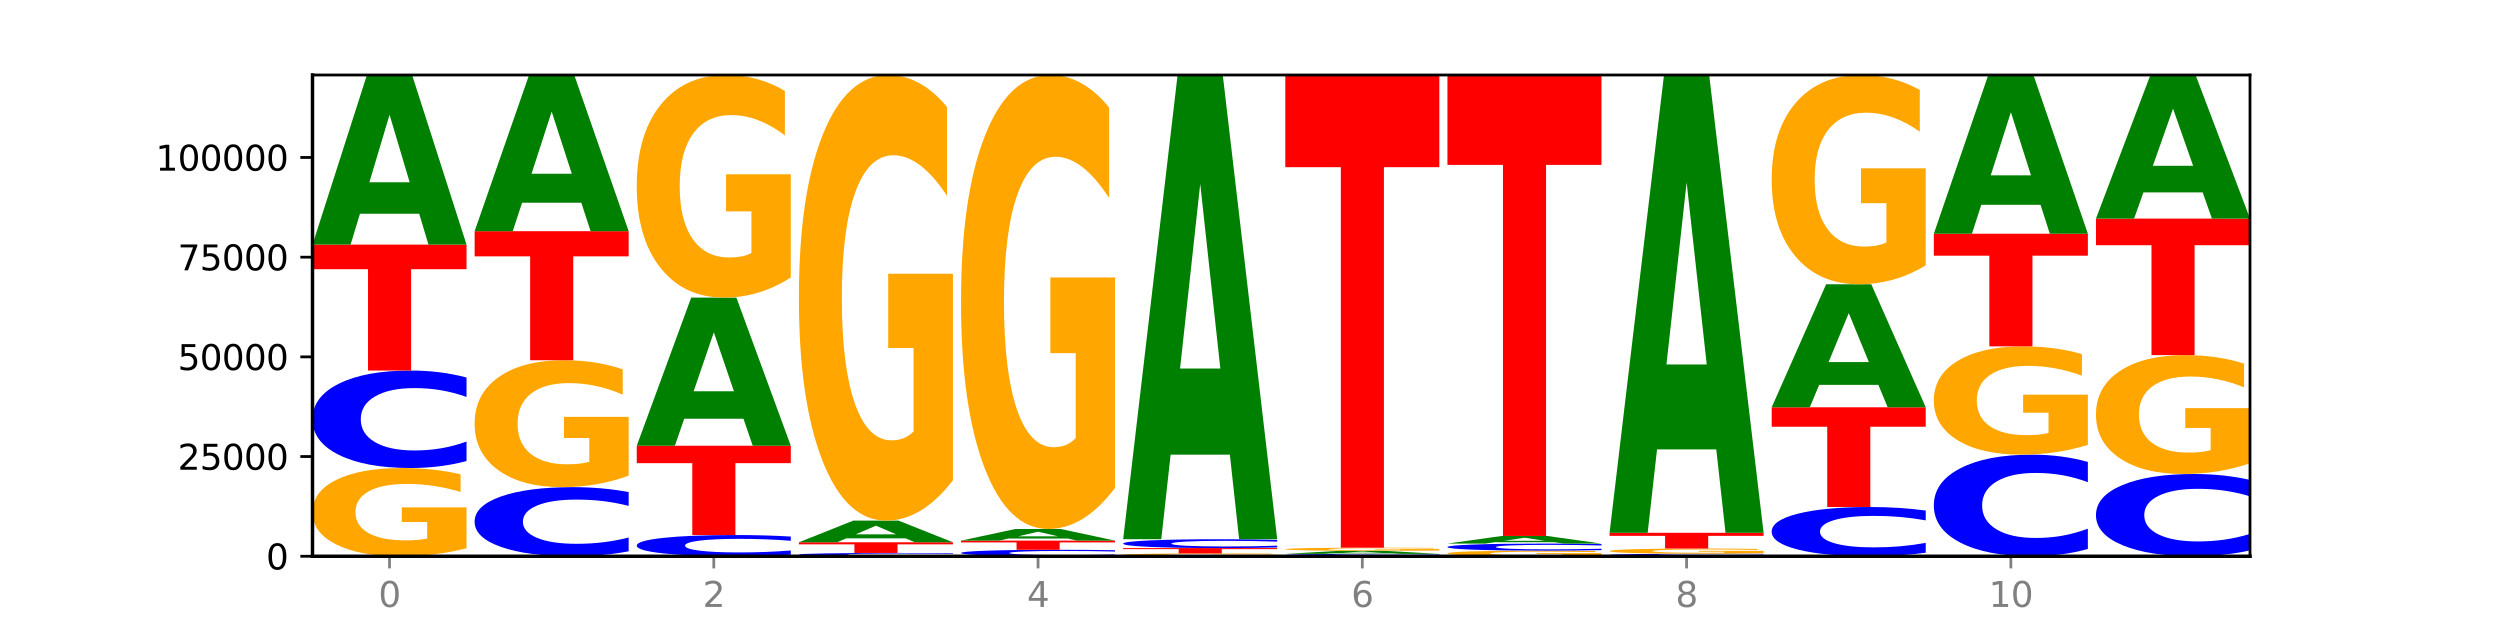 <?xml version="1.0" encoding="utf-8" standalone="no"?>
<!DOCTYPE svg PUBLIC "-//W3C//DTD SVG 1.1//EN"
  "http://www.w3.org/Graphics/SVG/1.1/DTD/svg11.dtd">
<svg xmlns:xlink="http://www.w3.org/1999/xlink" width="720pt" height="180pt" viewBox="0 0 720 180" xmlns="http://www.w3.org/2000/svg" version="1.1">
 <defs>
  <style type="text/css">*{stroke-linejoin: round; stroke-linecap: butt}</style>
 </defs>
 <g id="figure_1">
  <g id="patch_1">
   <path d="M 0 180 
L 720 180 
L 720 0 
L 0 0 
z
" style="fill: #ffffff"/>
  </g>
  <g id="axes_1">
   <g id="patch_2">
    <path d="M 90 160.2 
L 648 160.2 
L 648 21.6 
L 90 21.6 
z
" style="fill: #ffffff"/>
   </g>
   <g id="line2d_1">
    <path d="M 90 160.2 
L 648 160.2 
" clip-path="url(#p1dfbd8e26a)" style="fill: none; stroke: #000000; stroke-width: 0.5; stroke-linecap: square"/>
   </g>
   <g id="patch_3">
    <path d="M 134.36 157.901 
Q 129.886 159.051 125.074 159.628 
Q 120.263 160.2 115.133 160.2 
Q 103.541 160.2 96.77 156.778 
Q 90 153.356 90 147.503 
Q 90 141.583 96.89 138.187 
Q 103.789 134.791 115.789 134.791 
Q 120.412 134.791 124.647 135.252 
Q 128.892 135.709 132.65 136.612 
L 132.65 141.677 
Q 128.773 140.517 124.935 139.945 
Q 121.098 139.368 117.24 139.368 
Q 110.102 139.368 106.235 141.478 
Q 102.367 143.582 102.367 147.503 
Q 102.367 151.387 106.096 153.508 
Q 109.824 155.623 116.684 155.623 
Q 118.553 155.623 120.153 155.502 
Q 121.754 155.376 123.026 155.114 
L 123.026 150.358 
L 115.719 150.358 
L 115.719 146.123 
L 134.36 146.123 
L 134.36 157.901 
z
" clip-path="url(#p1dfbd8e26a)" style="fill: #ffa600"/>
   </g>
   <g id="patch_4">
    <path d="M 134.36 132.778 
Q 130.649 133.776 126.637 134.28 
Q 122.624 134.791 118.254 134.791 
Q 105.222 134.791 97.611 131.009 
Q 90 127.228 90 120.762 
Q 90 114.272 97.611 110.497 
Q 105.222 106.715 118.254 106.715 
Q 122.624 106.715 126.637 107.226 
Q 130.649 107.73 134.36 108.728 
L 134.36 114.324 
Q 130.616 113.002 126.983 112.387 
Q 123.351 111.773 119.339 111.773 
Q 112.141 111.773 108.017 114.168 
Q 103.904 116.557 103.904 120.762 
Q 103.904 124.949 108.017 127.344 
Q 112.141 129.733 119.339 129.733 
Q 123.351 129.733 126.983 129.119 
Q 130.616 128.498 134.36 127.176 
L 134.36 132.778 
z
" clip-path="url(#p1dfbd8e26a)" style="fill: #0000ff"/>
   </g>
   <g id="patch_5">
    <path d="M 90 70.447 
L 134.36 70.447 
L 134.36 77.52 
L 118.401 77.52 
L 118.401 106.715 
L 105.99 106.715 
L 105.99 77.52 
L 90 77.52 
L 90 70.447 
z
" clip-path="url(#p1dfbd8e26a)" style="fill: #ff0000"/>
   </g>
   <g id="patch_6">
    <path d="M 120.728 61.549 
L 103.668 61.549 
L 100.974 70.447 
L 90 70.447 
L 105.672 21.6 
L 118.687 21.6 
L 134.36 70.447 
L 123.395 70.447 
L 120.728 61.549 
z
M 106.389 52.483 
L 117.98 52.483 
L 112.194 33.053 
L 106.389 52.483 
z
" clip-path="url(#p1dfbd8e26a)" style="fill: #008000"/>
   </g>
   <g id="patch_7">
    <path d="M 181.054 158.773 
Q 177.344 159.481 173.331 159.838 
Q 169.319 160.2 164.949 160.2 
Q 151.917 160.2 144.306 157.52 
Q 136.695 154.839 136.695 150.256 
Q 136.695 145.655 144.306 142.979 
Q 151.917 140.299 164.949 140.299 
Q 169.319 140.299 173.331 140.661 
Q 177.344 141.018 181.054 141.725 
L 181.054 145.692 
Q 177.31 144.755 173.678 144.319 
Q 170.045 143.884 166.033 143.884 
Q 158.835 143.884 154.711 145.581 
Q 150.598 147.275 150.598 150.256 
Q 150.598 153.224 154.711 154.922 
Q 158.835 156.615 166.033 156.615 
Q 170.045 156.615 173.678 156.179 
Q 177.31 155.74 181.054 154.802 
L 181.054 158.773 
z
" clip-path="url(#p1dfbd8e26a)" style="fill: #0000ff"/>
   </g>
   <g id="patch_8">
    <path d="M 181.054 136.992 
Q 176.581 138.645 171.769 139.476 
Q 166.957 140.299 161.827 140.299 
Q 150.235 140.299 143.465 135.376 
Q 136.695 130.453 136.695 122.035 
Q 136.695 113.518 143.584 108.633 
Q 150.484 103.748 162.483 103.748 
Q 167.106 103.748 171.341 104.412 
Q 175.586 105.069 179.344 106.368 
L 179.344 113.654 
Q 175.467 111.985 171.63 111.162 
Q 167.792 110.332 163.935 110.332 
Q 156.797 110.332 152.929 113.367 
Q 149.062 116.394 149.062 122.035 
Q 149.062 127.622 152.79 130.672 
Q 156.518 133.715 163.378 133.715 
Q 165.247 133.715 166.848 133.541 
Q 168.448 133.36 169.721 132.983 
L 169.721 126.142 
L 162.414 126.142 
L 162.414 120.049 
L 181.054 120.049 
L 181.054 136.992 
z
" clip-path="url(#p1dfbd8e26a)" style="fill: #ffa600"/>
   </g>
   <g id="patch_9">
    <path d="M 136.695 66.582 
L 181.054 66.582 
L 181.054 73.831 
L 165.095 73.831 
L 165.095 103.748 
L 152.685 103.748 
L 152.685 73.831 
L 136.695 73.831 
L 136.695 66.582 
z
" clip-path="url(#p1dfbd8e26a)" style="fill: #ff0000"/>
   </g>
   <g id="patch_10">
    <path d="M 167.423 58.388 
L 150.363 58.388 
L 147.669 66.582 
L 136.695 66.582 
L 152.367 21.6 
L 165.382 21.6 
L 181.054 66.582 
L 170.089 66.582 
L 167.423 58.388 
z
M 153.083 50.039 
L 164.675 50.039 
L 158.888 32.147 
L 153.083 50.039 
z
" clip-path="url(#p1dfbd8e26a)" style="fill: #008000"/>
   </g>
   <g id="patch_11">
    <path d="M 227.749 159.762 
Q 224.038 159.979 220.026 160.089 
Q 216.014 160.2 211.644 160.2 
Q 198.612 160.2 191 159.377 
Q 183.389 158.554 183.389 157.146 
Q 183.389 155.733 191 154.911 
Q 198.612 154.088 211.644 154.088 
Q 216.014 154.088 220.026 154.199 
Q 224.038 154.309 227.749 154.526 
L 227.749 155.744 
Q 224.005 155.456 220.372 155.323 
Q 216.74 155.189 212.728 155.189 
Q 205.53 155.189 201.406 155.71 
Q 197.293 156.23 197.293 157.146 
Q 197.293 158.057 201.406 158.579 
Q 205.53 159.099 212.728 159.099 
Q 216.74 159.099 220.372 158.965 
Q 224.005 158.83 227.749 158.542 
L 227.749 159.762 
z
" clip-path="url(#p1dfbd8e26a)" style="fill: #0000ff"/>
   </g>
   <g id="patch_12">
    <path d="M 183.389 128.375 
L 227.749 128.375 
L 227.749 133.39 
L 211.79 133.39 
L 211.79 154.088 
L 199.379 154.088 
L 199.379 133.39 
L 183.389 133.39 
L 183.389 128.375 
z
" clip-path="url(#p1dfbd8e26a)" style="fill: #ff0000"/>
   </g>
   <g id="patch_13">
    <path d="M 214.117 120.601 
L 197.057 120.601 
L 194.363 128.375 
L 183.389 128.375 
L 199.062 85.702 
L 212.077 85.702 
L 227.749 128.375 
L 216.784 128.375 
L 214.117 120.601 
z
M 199.778 112.681 
L 211.369 112.681 
L 205.583 95.708 
L 199.778 112.681 
z
" clip-path="url(#p1dfbd8e26a)" style="fill: #008000"/>
   </g>
   <g id="patch_14">
    <path d="M 227.749 79.903 
Q 223.275 82.803 218.463 84.259 
Q 213.652 85.702 208.522 85.702 
Q 196.93 85.702 190.159 77.069 
Q 183.389 68.435 183.389 53.671 
Q 183.389 38.735 190.279 30.167 
Q 197.178 21.6 209.178 21.6 
Q 213.801 21.6 218.036 22.765 
Q 222.281 23.917 226.039 26.195 
L 226.039 38.973 
Q 222.162 36.047 218.324 34.603 
Q 214.487 33.147 210.629 33.147 
Q 203.491 33.147 199.624 38.47 
Q 195.757 43.78 195.757 53.671 
Q 195.757 63.47 199.485 68.819 
Q 203.213 74.156 210.073 74.156 
Q 211.942 74.156 213.542 73.851 
Q 215.143 73.533 216.415 72.871 
L 216.415 60.875 
L 209.108 60.875 
L 209.108 50.189 
L 227.749 50.189 
L 227.749 79.903 
z
" clip-path="url(#p1dfbd8e26a)" style="fill: #ffa600"/>
   </g>
   <g id="patch_15">
    <path d="M 274.444 160.132 
Q 270.733 160.166 266.721 160.183 
Q 262.708 160.2 258.338 160.2 
Q 245.306 160.2 237.695 160.072 
Q 230.084 159.944 230.084 159.725 
Q 230.084 159.506 237.695 159.378 
Q 245.306 159.25 258.338 159.25 
Q 262.708 159.25 266.721 159.267 
Q 270.733 159.285 274.444 159.318 
L 274.444 159.508 
Q 270.699 159.463 267.067 159.442 
Q 263.435 159.421 259.422 159.421 
Q 252.224 159.421 248.1 159.502 
Q 243.987 159.583 243.987 159.725 
Q 243.987 159.867 248.1 159.948 
Q 252.224 160.029 259.422 160.029 
Q 263.435 160.029 267.067 160.008 
Q 270.699 159.987 274.444 159.942 
L 274.444 160.132 
z
" clip-path="url(#p1dfbd8e26a)" style="fill: #0000ff"/>
   </g>
   <g id="patch_16">
    <path d="M 230.084 156.177 
L 274.444 156.177 
L 274.444 156.776 
L 258.484 156.776 
L 258.484 159.25 
L 246.074 159.25 
L 246.074 156.776 
L 230.084 156.776 
L 230.084 156.177 
z
" clip-path="url(#p1dfbd8e26a)" style="fill: #ff0000"/>
   </g>
   <g id="patch_17">
    <path d="M 260.812 155.04 
L 243.752 155.04 
L 241.058 156.177 
L 230.084 156.177 
L 245.756 149.935 
L 258.771 149.935 
L 274.444 156.177 
L 263.478 156.177 
L 260.812 155.04 
z
M 246.473 153.881 
L 258.064 153.881 
L 252.277 151.398 
L 246.473 153.881 
z
" clip-path="url(#p1dfbd8e26a)" style="fill: #008000"/>
   </g>
   <g id="patch_18">
    <path d="M 274.444 138.323 
Q 269.97 144.129 265.158 147.045 
Q 260.346 149.935 255.216 149.935 
Q 243.624 149.935 236.854 132.65 
Q 230.084 115.366 230.084 85.807 
Q 230.084 55.904 236.973 38.752 
Q 243.873 21.6 255.872 21.6 
Q 260.495 21.6 264.73 23.933 
Q 268.976 26.239 272.734 30.799 
L 272.734 56.381 
Q 268.856 50.522 265.019 47.633 
Q 261.181 44.717 257.324 44.717 
Q 250.186 44.717 246.318 55.374 
Q 242.451 66.004 242.451 85.807 
Q 242.451 105.424 246.179 116.135 
Q 249.907 126.818 256.767 126.818 
Q 258.636 126.818 260.237 126.208 
Q 261.837 125.572 263.11 124.247 
L 263.11 100.229 
L 255.803 100.229 
L 255.803 78.835 
L 274.444 78.835 
L 274.444 138.323 
z
" clip-path="url(#p1dfbd8e26a)" style="fill: #ffa600"/>
   </g>
   <g id="patch_19">
    <path d="M 321.138 160.067 
Q 317.427 160.133 313.415 160.166 
Q 309.403 160.2 305.033 160.2 
Q 292.001 160.2 284.389 159.949 
Q 276.778 159.699 276.778 159.27 
Q 276.778 158.84 284.389 158.59 
Q 292.001 158.339 305.033 158.339 
Q 309.403 158.339 313.415 158.373 
Q 317.427 158.407 321.138 158.473 
L 321.138 158.844 
Q 317.394 158.756 313.762 158.715 
Q 310.129 158.675 306.117 158.675 
Q 298.919 158.675 294.795 158.833 
Q 290.682 158.992 290.682 159.27 
Q 290.682 159.548 294.795 159.707 
Q 298.919 159.865 306.117 159.865 
Q 310.129 159.865 313.762 159.824 
Q 317.394 159.783 321.138 159.695 
L 321.138 160.067 
z
" clip-path="url(#p1dfbd8e26a)" style="fill: #0000ff"/>
   </g>
   <g id="patch_20">
    <path d="M 276.778 155.699 
L 321.138 155.699 
L 321.138 156.214 
L 305.179 156.214 
L 305.179 158.339 
L 292.768 158.339 
L 292.768 156.214 
L 276.778 156.214 
L 276.778 155.699 
z
" clip-path="url(#p1dfbd8e26a)" style="fill: #ff0000"/>
   </g>
   <g id="patch_21">
    <path d="M 307.506 155.089 
L 290.446 155.089 
L 287.753 155.699 
L 276.778 155.699 
L 292.451 152.348 
L 305.466 152.348 
L 321.138 155.699 
L 310.173 155.699 
L 307.506 155.089 
z
M 293.167 154.467 
L 304.758 154.467 
L 298.972 153.133 
L 293.167 154.467 
z
" clip-path="url(#p1dfbd8e26a)" style="fill: #008000"/>
   </g>
   <g id="patch_22">
    <path d="M 321.138 140.518 
Q 316.664 146.433 311.853 149.404 
Q 307.041 152.348 301.911 152.348 
Q 290.319 152.348 283.549 134.738 
Q 276.778 117.129 276.778 87.014 
Q 276.778 56.549 283.668 39.074 
Q 290.567 21.6 302.567 21.6 
Q 307.19 21.6 311.425 23.977 
Q 315.67 26.326 319.428 30.972 
L 319.428 57.035 
Q 315.551 51.066 311.713 48.122 
Q 307.876 45.151 304.018 45.151 
Q 296.88 45.151 293.013 56.009 
Q 289.146 66.839 289.146 87.014 
Q 289.146 107.001 292.874 117.912 
Q 296.602 128.796 303.462 128.796 
Q 305.331 128.796 306.931 128.175 
Q 308.532 127.527 309.805 126.177 
L 309.805 101.707 
L 302.497 101.707 
L 302.497 79.911 
L 321.138 79.911 
L 321.138 140.518 
z
" clip-path="url(#p1dfbd8e26a)" style="fill: #ffa600"/>
   </g>
   <g id="patch_23">
    <path d="M 367.833 160.127 
Q 363.359 160.163 358.547 160.182 
Q 353.735 160.2 348.605 160.2 
Q 337.013 160.2 330.243 160.091 
Q 323.473 159.982 323.473 159.795 
Q 323.473 159.606 330.362 159.498 
Q 337.262 159.389 349.262 159.389 
Q 353.884 159.389 358.12 159.404 
Q 362.365 159.418 366.123 159.447 
L 366.123 159.609 
Q 362.245 159.572 358.408 159.554 
Q 354.57 159.535 350.713 159.535 
Q 343.575 159.535 339.708 159.603 
Q 335.84 159.67 335.84 159.795 
Q 335.84 159.919 339.568 159.986 
Q 343.297 160.054 350.156 160.054 
Q 352.025 160.054 353.626 160.05 
Q 355.227 160.046 356.499 160.038 
L 356.499 159.886 
L 349.192 159.886 
L 349.192 159.751 
L 367.833 159.751 
L 367.833 160.127 
z
" clip-path="url(#p1dfbd8e26a)" style="fill: #ffa600"/>
   </g>
   <g id="patch_24">
    <path d="M 323.473 157.848 
L 367.833 157.848 
L 367.833 158.148 
L 351.873 158.148 
L 351.873 159.389 
L 339.463 159.389 
L 339.463 158.148 
L 323.473 158.148 
L 323.473 157.848 
z
" clip-path="url(#p1dfbd8e26a)" style="fill: #ff0000"/>
   </g>
   <g id="patch_25">
    <path d="M 367.833 157.665 
Q 364.122 157.756 360.11 157.802 
Q 356.097 157.848 351.727 157.848 
Q 338.695 157.848 331.084 157.504 
Q 323.473 157.161 323.473 156.574 
Q 323.473 155.984 331.084 155.642 
Q 338.695 155.298 351.727 155.298 
Q 356.097 155.298 360.11 155.345 
Q 364.122 155.39 367.833 155.481 
L 367.833 155.989 
Q 364.088 155.869 360.456 155.813 
Q 356.824 155.757 352.811 155.757 
Q 345.614 155.757 341.489 155.975 
Q 337.376 156.192 337.376 156.574 
Q 337.376 156.954 341.489 157.172 
Q 345.614 157.389 352.811 157.389 
Q 356.824 157.389 360.456 157.333 
Q 364.088 157.276 367.833 157.156 
L 367.833 157.665 
z
" clip-path="url(#p1dfbd8e26a)" style="fill: #0000ff"/>
   </g>
   <g id="patch_26">
    <path d="M 354.201 130.943 
L 337.141 130.943 
L 334.447 155.298 
L 323.473 155.298 
L 339.145 21.6 
L 352.16 21.6 
L 367.833 155.298 
L 356.867 155.298 
L 354.201 130.943 
z
M 339.862 106.128 
L 351.453 106.128 
L 345.666 52.947 
L 339.862 106.128 
z
" clip-path="url(#p1dfbd8e26a)" style="fill: #008000"/>
   </g>
   <g id="patch_27">
    <path d="M 414.527 160.151 
Q 410.817 160.175 406.804 160.188 
Q 402.792 160.2 398.422 160.2 
Q 385.39 160.2 377.779 160.107 
Q 370.167 160.015 370.167 159.857 
Q 370.167 159.698 377.779 159.606 
Q 385.39 159.513 398.422 159.513 
Q 402.792 159.513 406.804 159.526 
Q 410.817 159.538 414.527 159.562 
L 414.527 159.699 
Q 410.783 159.667 407.151 159.652 
Q 403.518 159.637 399.506 159.637 
Q 392.308 159.637 388.184 159.696 
Q 384.071 159.754 384.071 159.857 
Q 384.071 159.959 388.184 160.018 
Q 392.308 160.076 399.506 160.076 
Q 403.518 160.076 407.151 160.061 
Q 410.783 160.046 414.527 160.014 
L 414.527 160.151 
z
" clip-path="url(#p1dfbd8e26a)" style="fill: #0000ff"/>
   </g>
   <g id="patch_28">
    <path d="M 400.895 159.353 
L 383.835 159.353 
L 381.142 159.513 
L 370.167 159.513 
L 385.84 158.635 
L 398.855 158.635 
L 414.527 159.513 
L 403.562 159.513 
L 400.895 159.353 
z
M 386.556 159.19 
L 398.147 159.19 
L 392.361 158.841 
L 386.556 159.19 
z
" clip-path="url(#p1dfbd8e26a)" style="fill: #008000"/>
   </g>
   <g id="patch_29">
    <path d="M 414.527 158.553 
Q 410.053 158.594 405.242 158.614 
Q 400.43 158.635 395.3 158.635 
Q 383.708 158.635 376.938 158.513 
Q 370.167 158.391 370.167 158.183 
Q 370.167 157.972 377.057 157.852 
Q 383.956 157.731 395.956 157.731 
Q 400.579 157.731 404.814 157.747 
Q 409.059 157.763 412.817 157.796 
L 412.817 157.976 
Q 408.94 157.934 405.102 157.914 
Q 401.265 157.894 397.408 157.894 
Q 390.269 157.894 386.402 157.969 
Q 382.535 158.043 382.535 158.183 
Q 382.535 158.321 386.263 158.397 
Q 389.991 158.472 396.851 158.472 
Q 398.72 158.472 400.321 158.467 
Q 401.921 158.463 403.194 158.454 
L 403.194 158.285 
L 395.887 158.285 
L 395.887 158.134 
L 414.527 158.134 
L 414.527 158.553 
z
" clip-path="url(#p1dfbd8e26a)" style="fill: #ffa600"/>
   </g>
   <g id="patch_30">
    <path d="M 370.167 21.6 
L 414.527 21.6 
L 414.527 48.149 
L 398.568 48.149 
L 398.568 157.731 
L 386.158 157.731 
L 386.158 48.149 
L 370.167 48.149 
L 370.167 21.6 
z
" clip-path="url(#p1dfbd8e26a)" style="fill: #ff0000"/>
   </g>
   <g id="patch_31">
    <path d="M 461.222 160.054 
Q 456.748 160.127 451.936 160.164 
Q 447.124 160.2 441.995 160.2 
Q 430.403 160.2 423.632 159.982 
Q 416.862 159.765 416.862 159.393 
Q 416.862 159.016 423.752 158.8 
Q 430.651 158.584 442.651 158.584 
Q 447.274 158.584 451.509 158.613 
Q 455.754 158.642 459.512 158.7 
L 459.512 159.022 
Q 455.635 158.948 451.797 158.912 
Q 447.96 158.875 444.102 158.875 
Q 436.964 158.875 433.097 159.009 
Q 429.229 159.143 429.229 159.393 
Q 429.229 159.64 432.958 159.774 
Q 436.686 159.909 443.545 159.909 
Q 445.414 159.909 447.015 159.901 
Q 448.616 159.893 449.888 159.877 
L 449.888 159.574 
L 442.581 159.574 
L 442.581 159.305 
L 461.222 159.305 
L 461.222 160.054 
z
" clip-path="url(#p1dfbd8e26a)" style="fill: #ffa600"/>
   </g>
   <g id="patch_32">
    <path d="M 461.222 158.438 
Q 457.511 158.511 453.499 158.547 
Q 449.486 158.584 445.116 158.584 
Q 432.084 158.584 424.473 158.31 
Q 416.862 158.036 416.862 157.568 
Q 416.862 157.098 424.473 156.824 
Q 432.084 156.55 445.116 156.55 
Q 449.486 156.55 453.499 156.587 
Q 457.511 156.624 461.222 156.696 
L 461.222 157.101 
Q 457.478 157.006 453.845 156.961 
Q 450.213 156.916 446.2 156.916 
Q 439.003 156.916 434.879 157.09 
Q 430.766 157.263 430.766 157.568 
Q 430.766 157.871 434.879 158.045 
Q 439.003 158.218 446.2 158.218 
Q 450.213 158.218 453.845 158.173 
Q 457.478 158.128 461.222 158.032 
L 461.222 158.438 
z
" clip-path="url(#p1dfbd8e26a)" style="fill: #0000ff"/>
   </g>
   <g id="patch_33">
    <path d="M 447.59 156.15 
L 430.53 156.15 
L 427.836 156.55 
L 416.862 156.55 
L 432.534 154.353 
L 445.549 154.353 
L 461.222 156.55 
L 450.257 156.55 
L 447.59 156.15 
z
M 433.251 155.742 
L 444.842 155.742 
L 439.055 154.868 
L 433.251 155.742 
z
" clip-path="url(#p1dfbd8e26a)" style="fill: #008000"/>
   </g>
   <g id="patch_34">
    <path d="M 416.862 21.6 
L 461.222 21.6 
L 461.222 47.491 
L 445.263 47.491 
L 445.263 154.353 
L 432.852 154.353 
L 432.852 47.491 
L 416.862 47.491 
L 416.862 21.6 
z
" clip-path="url(#p1dfbd8e26a)" style="fill: #ff0000"/>
   </g>
   <g id="patch_35">
    <path d="M 507.916 160.148 
Q 504.206 160.174 500.193 160.187 
Q 496.181 160.2 491.811 160.2 
Q 478.779 160.2 471.168 160.102 
Q 463.556 160.003 463.556 159.835 
Q 463.556 159.666 471.168 159.568 
Q 478.779 159.47 491.811 159.47 
Q 496.181 159.47 500.193 159.483 
Q 504.206 159.496 507.916 159.522 
L 507.916 159.668 
Q 504.172 159.633 500.54 159.617 
Q 496.907 159.601 492.895 159.601 
Q 485.697 159.601 481.573 159.663 
Q 477.46 159.726 477.46 159.835 
Q 477.46 159.944 481.573 160.006 
Q 485.697 160.068 492.895 160.068 
Q 496.907 160.068 500.54 160.052 
Q 504.172 160.036 507.916 160.002 
L 507.916 160.148 
z
" clip-path="url(#p1dfbd8e26a)" style="fill: #0000ff"/>
   </g>
   <g id="patch_36">
    <path d="M 507.916 159.334 
Q 503.443 159.402 498.631 159.436 
Q 493.819 159.47 488.689 159.47 
Q 477.097 159.47 470.327 159.268 
Q 463.556 159.067 463.556 158.722 
Q 463.556 158.374 470.446 158.174 
Q 477.346 157.974 489.345 157.974 
Q 493.968 157.974 498.203 158.001 
Q 502.448 158.028 506.206 158.081 
L 506.206 158.379 
Q 502.329 158.311 498.492 158.278 
Q 494.654 158.244 490.797 158.244 
Q 483.659 158.244 479.791 158.368 
Q 475.924 158.492 475.924 158.722 
Q 475.924 158.951 479.652 159.076 
Q 483.38 159.2 490.24 159.2 
Q 492.109 159.2 493.71 159.193 
Q 495.31 159.186 496.583 159.17 
L 496.583 158.89 
L 489.276 158.89 
L 489.276 158.641 
L 507.916 158.641 
L 507.916 159.334 
z
" clip-path="url(#p1dfbd8e26a)" style="fill: #ffa600"/>
   </g>
   <g id="patch_37">
    <path d="M 463.556 153.446 
L 507.916 153.446 
L 507.916 154.329 
L 491.957 154.329 
L 491.957 157.974 
L 479.547 157.974 
L 479.547 154.329 
L 463.556 154.329 
L 463.556 153.446 
z
" clip-path="url(#p1dfbd8e26a)" style="fill: #ff0000"/>
   </g>
   <g id="patch_38">
    <path d="M 494.285 129.427 
L 477.225 129.427 
L 474.531 153.446 
L 463.556 153.446 
L 479.229 21.6 
L 492.244 21.6 
L 507.916 153.446 
L 496.951 153.446 
L 494.285 129.427 
z
M 479.945 104.957 
L 491.536 104.957 
L 485.75 52.513 
L 479.945 104.957 
z
" clip-path="url(#p1dfbd8e26a)" style="fill: #008000"/>
   </g>
   <g id="patch_39">
    <path d="M 554.611 159.184 
Q 550.9 159.687 546.888 159.942 
Q 542.875 160.2 538.505 160.2 
Q 525.474 160.2 517.862 158.29 
Q 510.251 156.38 510.251 153.114 
Q 510.251 149.836 517.862 147.929 
Q 525.474 146.019 538.505 146.019 
Q 542.875 146.019 546.888 146.277 
Q 550.9 146.532 554.611 147.036 
L 554.611 149.863 
Q 550.867 149.195 547.234 148.884 
Q 543.602 148.574 539.59 148.574 
Q 532.392 148.574 528.268 149.784 
Q 524.155 150.99 524.155 153.114 
Q 524.155 155.229 528.268 156.439 
Q 532.392 157.646 539.59 157.646 
Q 543.602 157.646 547.234 157.335 
Q 550.867 157.022 554.611 156.354 
L 554.611 159.184 
z
" clip-path="url(#p1dfbd8e26a)" style="fill: #0000ff"/>
   </g>
   <g id="patch_40">
    <path d="M 510.251 117.301 
L 554.611 117.301 
L 554.611 122.902 
L 538.652 122.902 
L 538.652 146.019 
L 526.241 146.019 
L 526.241 122.902 
L 510.251 122.902 
L 510.251 117.301 
z
" clip-path="url(#p1dfbd8e26a)" style="fill: #ff0000"/>
   </g>
   <g id="patch_41">
    <path d="M 540.979 110.847 
L 523.919 110.847 
L 521.225 117.301 
L 510.251 117.301 
L 525.923 81.872 
L 538.938 81.872 
L 554.611 117.301 
L 543.646 117.301 
L 540.979 110.847 
z
M 526.64 104.272 
L 538.231 104.272 
L 532.445 90.179 
L 526.64 104.272 
z
" clip-path="url(#p1dfbd8e26a)" style="fill: #008000"/>
   </g>
   <g id="patch_42">
    <path d="M 554.611 76.419 
Q 550.137 79.146 545.325 80.515 
Q 540.514 81.872 535.384 81.872 
Q 523.792 81.872 517.021 73.755 
Q 510.251 65.637 510.251 51.755 
Q 510.251 37.711 517.141 29.655 
Q 524.04 21.6 536.04 21.6 
Q 540.663 21.6 544.898 22.696 
Q 549.143 23.779 552.901 25.92 
L 552.901 37.935 
Q 549.024 35.183 545.186 33.826 
Q 541.349 32.457 537.491 32.457 
Q 530.353 32.457 526.486 37.462 
Q 522.619 42.454 522.619 51.755 
Q 522.619 60.968 526.347 65.998 
Q 530.075 71.015 536.935 71.015 
Q 538.804 71.015 540.404 70.729 
Q 542.005 70.43 543.277 69.808 
L 543.277 58.528 
L 535.97 58.528 
L 535.97 48.48 
L 554.611 48.48 
L 554.611 76.419 
z
" clip-path="url(#p1dfbd8e26a)" style="fill: #ffa600"/>
   </g>
   <g id="patch_43">
    <path d="M 601.305 158.102 
Q 597.595 159.142 593.582 159.668 
Q 589.57 160.2 585.2 160.2 
Q 572.168 160.2 564.557 156.259 
Q 556.946 152.318 556.946 145.578 
Q 556.946 138.814 564.557 134.879 
Q 572.168 130.937 585.2 130.937 
Q 589.57 130.937 593.582 131.469 
Q 597.595 131.995 601.305 133.035 
L 601.305 138.868 
Q 597.561 137.49 593.929 136.849 
Q 590.297 136.208 586.284 136.208 
Q 579.086 136.208 574.962 138.705 
Q 570.849 141.195 570.849 145.578 
Q 570.849 149.942 574.962 152.439 
Q 579.086 154.929 586.284 154.929 
Q 590.297 154.929 593.929 154.288 
Q 597.561 153.641 601.305 152.263 
L 601.305 158.102 
z
" clip-path="url(#p1dfbd8e26a)" style="fill: #0000ff"/>
   </g>
   <g id="patch_44">
    <path d="M 601.305 128.116 
Q 596.832 129.527 592.02 130.235 
Q 587.208 130.937 582.078 130.937 
Q 570.486 130.937 563.716 126.737 
Q 556.946 122.537 556.946 115.354 
Q 556.946 108.088 563.835 103.92 
Q 570.735 99.752 582.734 99.752 
Q 587.357 99.752 591.592 100.319 
Q 595.838 100.879 599.595 101.987 
L 599.595 108.204 
Q 595.718 106.78 591.881 106.078 
Q 588.043 105.369 584.186 105.369 
Q 577.048 105.369 573.18 107.959 
Q 569.313 110.542 569.313 115.354 
Q 569.313 120.121 573.041 122.724 
Q 576.769 125.32 583.629 125.32 
Q 585.498 125.32 587.099 125.172 
Q 588.699 125.017 589.972 124.695 
L 589.972 118.859 
L 582.665 118.859 
L 582.665 113.66 
L 601.305 113.66 
L 601.305 128.116 
z
" clip-path="url(#p1dfbd8e26a)" style="fill: #ffa600"/>
   </g>
   <g id="patch_45">
    <path d="M 556.946 67.313 
L 601.305 67.313 
L 601.305 73.639 
L 585.346 73.639 
L 585.346 99.752 
L 572.936 99.752 
L 572.936 73.639 
L 556.946 73.639 
L 556.946 67.313 
z
" clip-path="url(#p1dfbd8e26a)" style="fill: #ff0000"/>
   </g>
   <g id="patch_46">
    <path d="M 587.674 58.985 
L 570.614 58.985 
L 567.92 67.313 
L 556.946 67.313 
L 572.618 21.6 
L 585.633 21.6 
L 601.305 67.313 
L 590.34 67.313 
L 587.674 58.985 
z
M 573.335 50.501 
L 584.926 50.501 
L 579.139 32.318 
L 573.335 50.501 
z
" clip-path="url(#p1dfbd8e26a)" style="fill: #008000"/>
   </g>
   <g id="patch_47">
    <path d="M 648 158.502 
Q 644.289 159.344 640.277 159.769 
Q 636.265 160.2 631.895 160.2 
Q 618.863 160.2 611.251 157.01 
Q 603.64 153.82 603.64 148.365 
Q 603.64 142.89 611.251 139.704 
Q 618.863 136.514 631.895 136.514 
Q 636.265 136.514 640.277 136.945 
Q 644.289 137.371 648 138.212 
L 648 142.934 
Q 644.256 141.818 640.623 141.3 
Q 636.991 140.781 632.979 140.781 
Q 625.781 140.781 621.657 142.802 
Q 617.544 144.817 617.544 148.365 
Q 617.544 151.897 621.657 153.918 
Q 625.781 155.934 632.979 155.934 
Q 636.991 155.934 640.623 155.415 
Q 644.256 154.891 648 153.776 
L 648 158.502 
z
" clip-path="url(#p1dfbd8e26a)" style="fill: #0000ff"/>
   </g>
   <g id="patch_48">
    <path d="M 648 133.416 
Q 643.526 134.965 638.714 135.743 
Q 633.903 136.514 628.773 136.514 
Q 617.181 136.514 610.41 131.903 
Q 603.64 127.291 603.64 119.404 
Q 603.64 111.426 610.53 106.849 
Q 617.429 102.273 629.429 102.273 
Q 634.052 102.273 638.287 102.895 
Q 642.532 103.511 646.29 104.727 
L 646.29 111.553 
Q 642.413 109.99 638.575 109.219 
Q 634.738 108.441 630.88 108.441 
Q 623.742 108.441 619.875 111.284 
Q 616.008 114.121 616.008 119.404 
Q 616.008 124.639 619.736 127.496 
Q 623.464 130.347 630.324 130.347 
Q 632.193 130.347 633.793 130.184 
Q 635.394 130.014 636.666 129.661 
L 636.666 123.252 
L 629.359 123.252 
L 629.359 117.544 
L 648 117.544 
L 648 133.416 
z
" clip-path="url(#p1dfbd8e26a)" style="fill: #ffa600"/>
   </g>
   <g id="patch_49">
    <path d="M 603.64 62.953 
L 648 62.953 
L 648 70.621 
L 632.041 70.621 
L 632.041 102.273 
L 619.63 102.273 
L 619.63 70.621 
L 603.64 70.621 
L 603.64 62.953 
z
" clip-path="url(#p1dfbd8e26a)" style="fill: #ff0000"/>
   </g>
   <g id="patch_50">
    <path d="M 634.368 55.42 
L 617.308 55.42 
L 614.614 62.953 
L 603.64 62.953 
L 619.313 21.6 
L 632.328 21.6 
L 648 62.953 
L 637.035 62.953 
L 634.368 55.42 
z
M 620.029 47.745 
L 631.62 47.745 
L 625.834 31.296 
L 620.029 47.745 
z
" clip-path="url(#p1dfbd8e26a)" style="fill: #008000"/>
   </g>
   <g id="matplotlib.axis_1">
    <g id="xtick_1">
     <g id="line2d_2">
      <defs>
       <path id="mf740322044" d="M 0 0 
L 0 3.5 
" style="stroke: #808080; stroke-width: 0.8"/>
      </defs>
      <g>
       <use xlink:href="#mf740322044" x="112.18" y="160.2" style="fill: #808080; stroke: #808080; stroke-width: 0.8"/>
      </g>
     </g>
     <g id="text_1">
      <!-- 0 -->
      <g style="fill: #808080" transform="translate(108.999 174.798) scale(0.1 -0.1)">
       <defs>
        <path id="DejaVuSans-30" d="M 2034 4250 
Q 1547 4250 1301 3770 
Q 1056 3291 1056 2328 
Q 1056 1369 1301 889 
Q 1547 409 2034 409 
Q 2525 409 2770 889 
Q 3016 1369 3016 2328 
Q 3016 3291 2770 3770 
Q 2525 4250 2034 4250 
z
M 2034 4750 
Q 2819 4750 3233 4129 
Q 3647 3509 3647 2328 
Q 3647 1150 3233 529 
Q 2819 -91 2034 -91 
Q 1250 -91 836 529 
Q 422 1150 422 2328 
Q 422 3509 836 4129 
Q 1250 4750 2034 4750 
z
" transform="scale(0.016)"/>
       </defs>
       <use xlink:href="#DejaVuSans-30"/>
      </g>
     </g>
    </g>
    <g id="xtick_2">
     <g id="line2d_3">
      <g>
       <use xlink:href="#mf740322044" x="205.569" y="160.2" style="fill: #808080; stroke: #808080; stroke-width: 0.8"/>
      </g>
     </g>
     <g id="text_2">
      <!-- 2 -->
      <g style="fill: #808080" transform="translate(202.388 174.798) scale(0.1 -0.1)">
       <defs>
        <path id="DejaVuSans-32" d="M 1228 531 
L 3431 531 
L 3431 0 
L 469 0 
L 469 531 
Q 828 903 1448 1529 
Q 2069 2156 2228 2338 
Q 2531 2678 2651 2914 
Q 2772 3150 2772 3378 
Q 2772 3750 2511 3984 
Q 2250 4219 1831 4219 
Q 1534 4219 1204 4116 
Q 875 4013 500 3803 
L 500 4441 
Q 881 4594 1212 4672 
Q 1544 4750 1819 4750 
Q 2544 4750 2975 4387 
Q 3406 4025 3406 3419 
Q 3406 3131 3298 2873 
Q 3191 2616 2906 2266 
Q 2828 2175 2409 1742 
Q 1991 1309 1228 531 
z
" transform="scale(0.016)"/>
       </defs>
       <use xlink:href="#DejaVuSans-32"/>
      </g>
     </g>
    </g>
    <g id="xtick_3">
     <g id="line2d_4">
      <g>
       <use xlink:href="#mf740322044" x="298.958" y="160.2" style="fill: #808080; stroke: #808080; stroke-width: 0.8"/>
      </g>
     </g>
     <g id="text_3">
      <!-- 4 -->
      <g style="fill: #808080" transform="translate(295.777 174.798) scale(0.1 -0.1)">
       <defs>
        <path id="DejaVuSans-34" d="M 2419 4116 
L 825 1625 
L 2419 1625 
L 2419 4116 
z
M 2253 4666 
L 3047 4666 
L 3047 1625 
L 3713 1625 
L 3713 1100 
L 3047 1100 
L 3047 0 
L 2419 0 
L 2419 1100 
L 313 1100 
L 313 1709 
L 2253 4666 
z
" transform="scale(0.016)"/>
       </defs>
       <use xlink:href="#DejaVuSans-34"/>
      </g>
     </g>
    </g>
    <g id="xtick_4">
     <g id="line2d_5">
      <g>
       <use xlink:href="#mf740322044" x="392.347" y="160.2" style="fill: #808080; stroke: #808080; stroke-width: 0.8"/>
      </g>
     </g>
     <g id="text_4">
      <!-- 6 -->
      <g style="fill: #808080" transform="translate(389.166 174.798) scale(0.1 -0.1)">
       <defs>
        <path id="DejaVuSans-36" d="M 2113 2584 
Q 1688 2584 1439 2293 
Q 1191 2003 1191 1497 
Q 1191 994 1439 701 
Q 1688 409 2113 409 
Q 2538 409 2786 701 
Q 3034 994 3034 1497 
Q 3034 2003 2786 2293 
Q 2538 2584 2113 2584 
z
M 3366 4563 
L 3366 3988 
Q 3128 4100 2886 4159 
Q 2644 4219 2406 4219 
Q 1781 4219 1451 3797 
Q 1122 3375 1075 2522 
Q 1259 2794 1537 2939 
Q 1816 3084 2150 3084 
Q 2853 3084 3261 2657 
Q 3669 2231 3669 1497 
Q 3669 778 3244 343 
Q 2819 -91 2113 -91 
Q 1303 -91 875 529 
Q 447 1150 447 2328 
Q 447 3434 972 4092 
Q 1497 4750 2381 4750 
Q 2619 4750 2861 4703 
Q 3103 4656 3366 4563 
z
" transform="scale(0.016)"/>
       </defs>
       <use xlink:href="#DejaVuSans-36"/>
      </g>
     </g>
    </g>
    <g id="xtick_5">
     <g id="line2d_6">
      <g>
       <use xlink:href="#mf740322044" x="485.736" y="160.2" style="fill: #808080; stroke: #808080; stroke-width: 0.8"/>
      </g>
     </g>
     <g id="text_5">
      <!-- 8 -->
      <g style="fill: #808080" transform="translate(482.555 174.798) scale(0.1 -0.1)">
       <defs>
        <path id="DejaVuSans-38" d="M 2034 2216 
Q 1584 2216 1326 1975 
Q 1069 1734 1069 1313 
Q 1069 891 1326 650 
Q 1584 409 2034 409 
Q 2484 409 2743 651 
Q 3003 894 3003 1313 
Q 3003 1734 2745 1975 
Q 2488 2216 2034 2216 
z
M 1403 2484 
Q 997 2584 770 2862 
Q 544 3141 544 3541 
Q 544 4100 942 4425 
Q 1341 4750 2034 4750 
Q 2731 4750 3128 4425 
Q 3525 4100 3525 3541 
Q 3525 3141 3298 2862 
Q 3072 2584 2669 2484 
Q 3125 2378 3379 2068 
Q 3634 1759 3634 1313 
Q 3634 634 3220 271 
Q 2806 -91 2034 -91 
Q 1263 -91 848 271 
Q 434 634 434 1313 
Q 434 1759 690 2068 
Q 947 2378 1403 2484 
z
M 1172 3481 
Q 1172 3119 1398 2916 
Q 1625 2713 2034 2713 
Q 2441 2713 2670 2916 
Q 2900 3119 2900 3481 
Q 2900 3844 2670 4047 
Q 2441 4250 2034 4250 
Q 1625 4250 1398 4047 
Q 1172 3844 1172 3481 
z
" transform="scale(0.016)"/>
       </defs>
       <use xlink:href="#DejaVuSans-38"/>
      </g>
     </g>
    </g>
    <g id="xtick_6">
     <g id="line2d_7">
      <g>
       <use xlink:href="#mf740322044" x="579.126" y="160.2" style="fill: #808080; stroke: #808080; stroke-width: 0.8"/>
      </g>
     </g>
     <g id="text_6">
      <!-- 10 -->
      <g style="fill: #808080" transform="translate(572.763 174.798) scale(0.1 -0.1)">
       <defs>
        <path id="DejaVuSans-31" d="M 794 531 
L 1825 531 
L 1825 4091 
L 703 3866 
L 703 4441 
L 1819 4666 
L 2450 4666 
L 2450 531 
L 3481 531 
L 3481 0 
L 794 0 
L 794 531 
z
" transform="scale(0.016)"/>
       </defs>
       <use xlink:href="#DejaVuSans-31"/>
       <use xlink:href="#DejaVuSans-30" x="63.623"/>
      </g>
     </g>
    </g>
   </g>
   <g id="matplotlib.axis_2">
    <g id="ytick_1">
     <g id="line2d_8">
      <defs>
       <path id="m01a35f861c" d="M 0 0 
L -3.5 0 
" style="stroke: #000000; stroke-width: 0.8"/>
      </defs>
      <g>
       <use xlink:href="#m01a35f861c" x="90" y="160.2" style="stroke: #000000; stroke-width: 0.8"/>
      </g>
     </g>
     <g id="text_7">
      <!-- 0 -->
      <g transform="translate(76.638 163.999) scale(0.1 -0.1)">
       <use xlink:href="#DejaVuSans-30"/>
      </g>
     </g>
    </g>
    <g id="ytick_2">
     <g id="line2d_9">
      <g>
       <use xlink:href="#m01a35f861c" x="90" y="131.487" style="stroke: #000000; stroke-width: 0.8"/>
      </g>
     </g>
     <g id="text_8">
      <!-- 25000 -->
      <g transform="translate(51.188 135.287) scale(0.1 -0.1)">
       <defs>
        <path id="DejaVuSans-35" d="M 691 4666 
L 3169 4666 
L 3169 4134 
L 1269 4134 
L 1269 2991 
Q 1406 3038 1543 3061 
Q 1681 3084 1819 3084 
Q 2600 3084 3056 2656 
Q 3513 2228 3513 1497 
Q 3513 744 3044 326 
Q 2575 -91 1722 -91 
Q 1428 -91 1123 -41 
Q 819 9 494 109 
L 494 744 
Q 775 591 1075 516 
Q 1375 441 1709 441 
Q 2250 441 2565 725 
Q 2881 1009 2881 1497 
Q 2881 1984 2565 2268 
Q 2250 2553 1709 2553 
Q 1456 2553 1204 2497 
Q 953 2441 691 2322 
L 691 4666 
z
" transform="scale(0.016)"/>
       </defs>
       <use xlink:href="#DejaVuSans-32"/>
       <use xlink:href="#DejaVuSans-35" x="63.623"/>
       <use xlink:href="#DejaVuSans-30" x="127.246"/>
       <use xlink:href="#DejaVuSans-30" x="190.869"/>
       <use xlink:href="#DejaVuSans-30" x="254.492"/>
      </g>
     </g>
    </g>
    <g id="ytick_3">
     <g id="line2d_10">
      <g>
       <use xlink:href="#m01a35f861c" x="90" y="102.775" style="stroke: #000000; stroke-width: 0.8"/>
      </g>
     </g>
     <g id="text_9">
      <!-- 50000 -->
      <g transform="translate(51.188 106.574) scale(0.1 -0.1)">
       <use xlink:href="#DejaVuSans-35"/>
       <use xlink:href="#DejaVuSans-30" x="63.623"/>
       <use xlink:href="#DejaVuSans-30" x="127.246"/>
       <use xlink:href="#DejaVuSans-30" x="190.869"/>
       <use xlink:href="#DejaVuSans-30" x="254.492"/>
      </g>
     </g>
    </g>
    <g id="ytick_4">
     <g id="line2d_11">
      <g>
       <use xlink:href="#m01a35f861c" x="90" y="74.062" style="stroke: #000000; stroke-width: 0.8"/>
      </g>
     </g>
     <g id="text_10">
      <!-- 75000 -->
      <g transform="translate(51.188 77.862) scale(0.1 -0.1)">
       <defs>
        <path id="DejaVuSans-37" d="M 525 4666 
L 3525 4666 
L 3525 4397 
L 1831 0 
L 1172 0 
L 2766 4134 
L 525 4134 
L 525 4666 
z
" transform="scale(0.016)"/>
       </defs>
       <use xlink:href="#DejaVuSans-37"/>
       <use xlink:href="#DejaVuSans-35" x="63.623"/>
       <use xlink:href="#DejaVuSans-30" x="127.246"/>
       <use xlink:href="#DejaVuSans-30" x="190.869"/>
       <use xlink:href="#DejaVuSans-30" x="254.492"/>
      </g>
     </g>
    </g>
    <g id="ytick_5">
     <g id="line2d_12">
      <g>
       <use xlink:href="#m01a35f861c" x="90" y="45.35" style="stroke: #000000; stroke-width: 0.8"/>
      </g>
     </g>
     <g id="text_11">
      <!-- 100000 -->
      <g transform="translate(44.825 49.149) scale(0.1 -0.1)">
       <use xlink:href="#DejaVuSans-31"/>
       <use xlink:href="#DejaVuSans-30" x="63.623"/>
       <use xlink:href="#DejaVuSans-30" x="127.246"/>
       <use xlink:href="#DejaVuSans-30" x="190.869"/>
       <use xlink:href="#DejaVuSans-30" x="254.492"/>
       <use xlink:href="#DejaVuSans-30" x="318.115"/>
      </g>
     </g>
    </g>
   </g>
   <g id="patch_51">
    <path d="M 90 160.2 
L 90 21.6 
" style="fill: none; stroke: #000000; stroke-linejoin: miter; stroke-linecap: square"/>
   </g>
   <g id="patch_52">
    <path d="M 648 160.2 
L 648 21.6 
" style="fill: none; stroke: #000000; stroke-width: 0.8; stroke-linejoin: miter; stroke-linecap: square"/>
   </g>
   <g id="patch_53">
    <path d="M 90 160.2 
L 648 160.2 
" style="fill: none; stroke: #000000; stroke-linejoin: miter; stroke-linecap: square"/>
   </g>
   <g id="patch_54">
    <path d="M 90 21.6 
L 648 21.6 
" style="fill: none; stroke: #000000; stroke-width: 0.8; stroke-linejoin: miter; stroke-linecap: square"/>
   </g>
  </g>
 </g>
 <defs>
  <clipPath id="p1dfbd8e26a">
   <rect x="90" y="21.6" width="558" height="138.6"/>
  </clipPath>
 </defs>
</svg>
